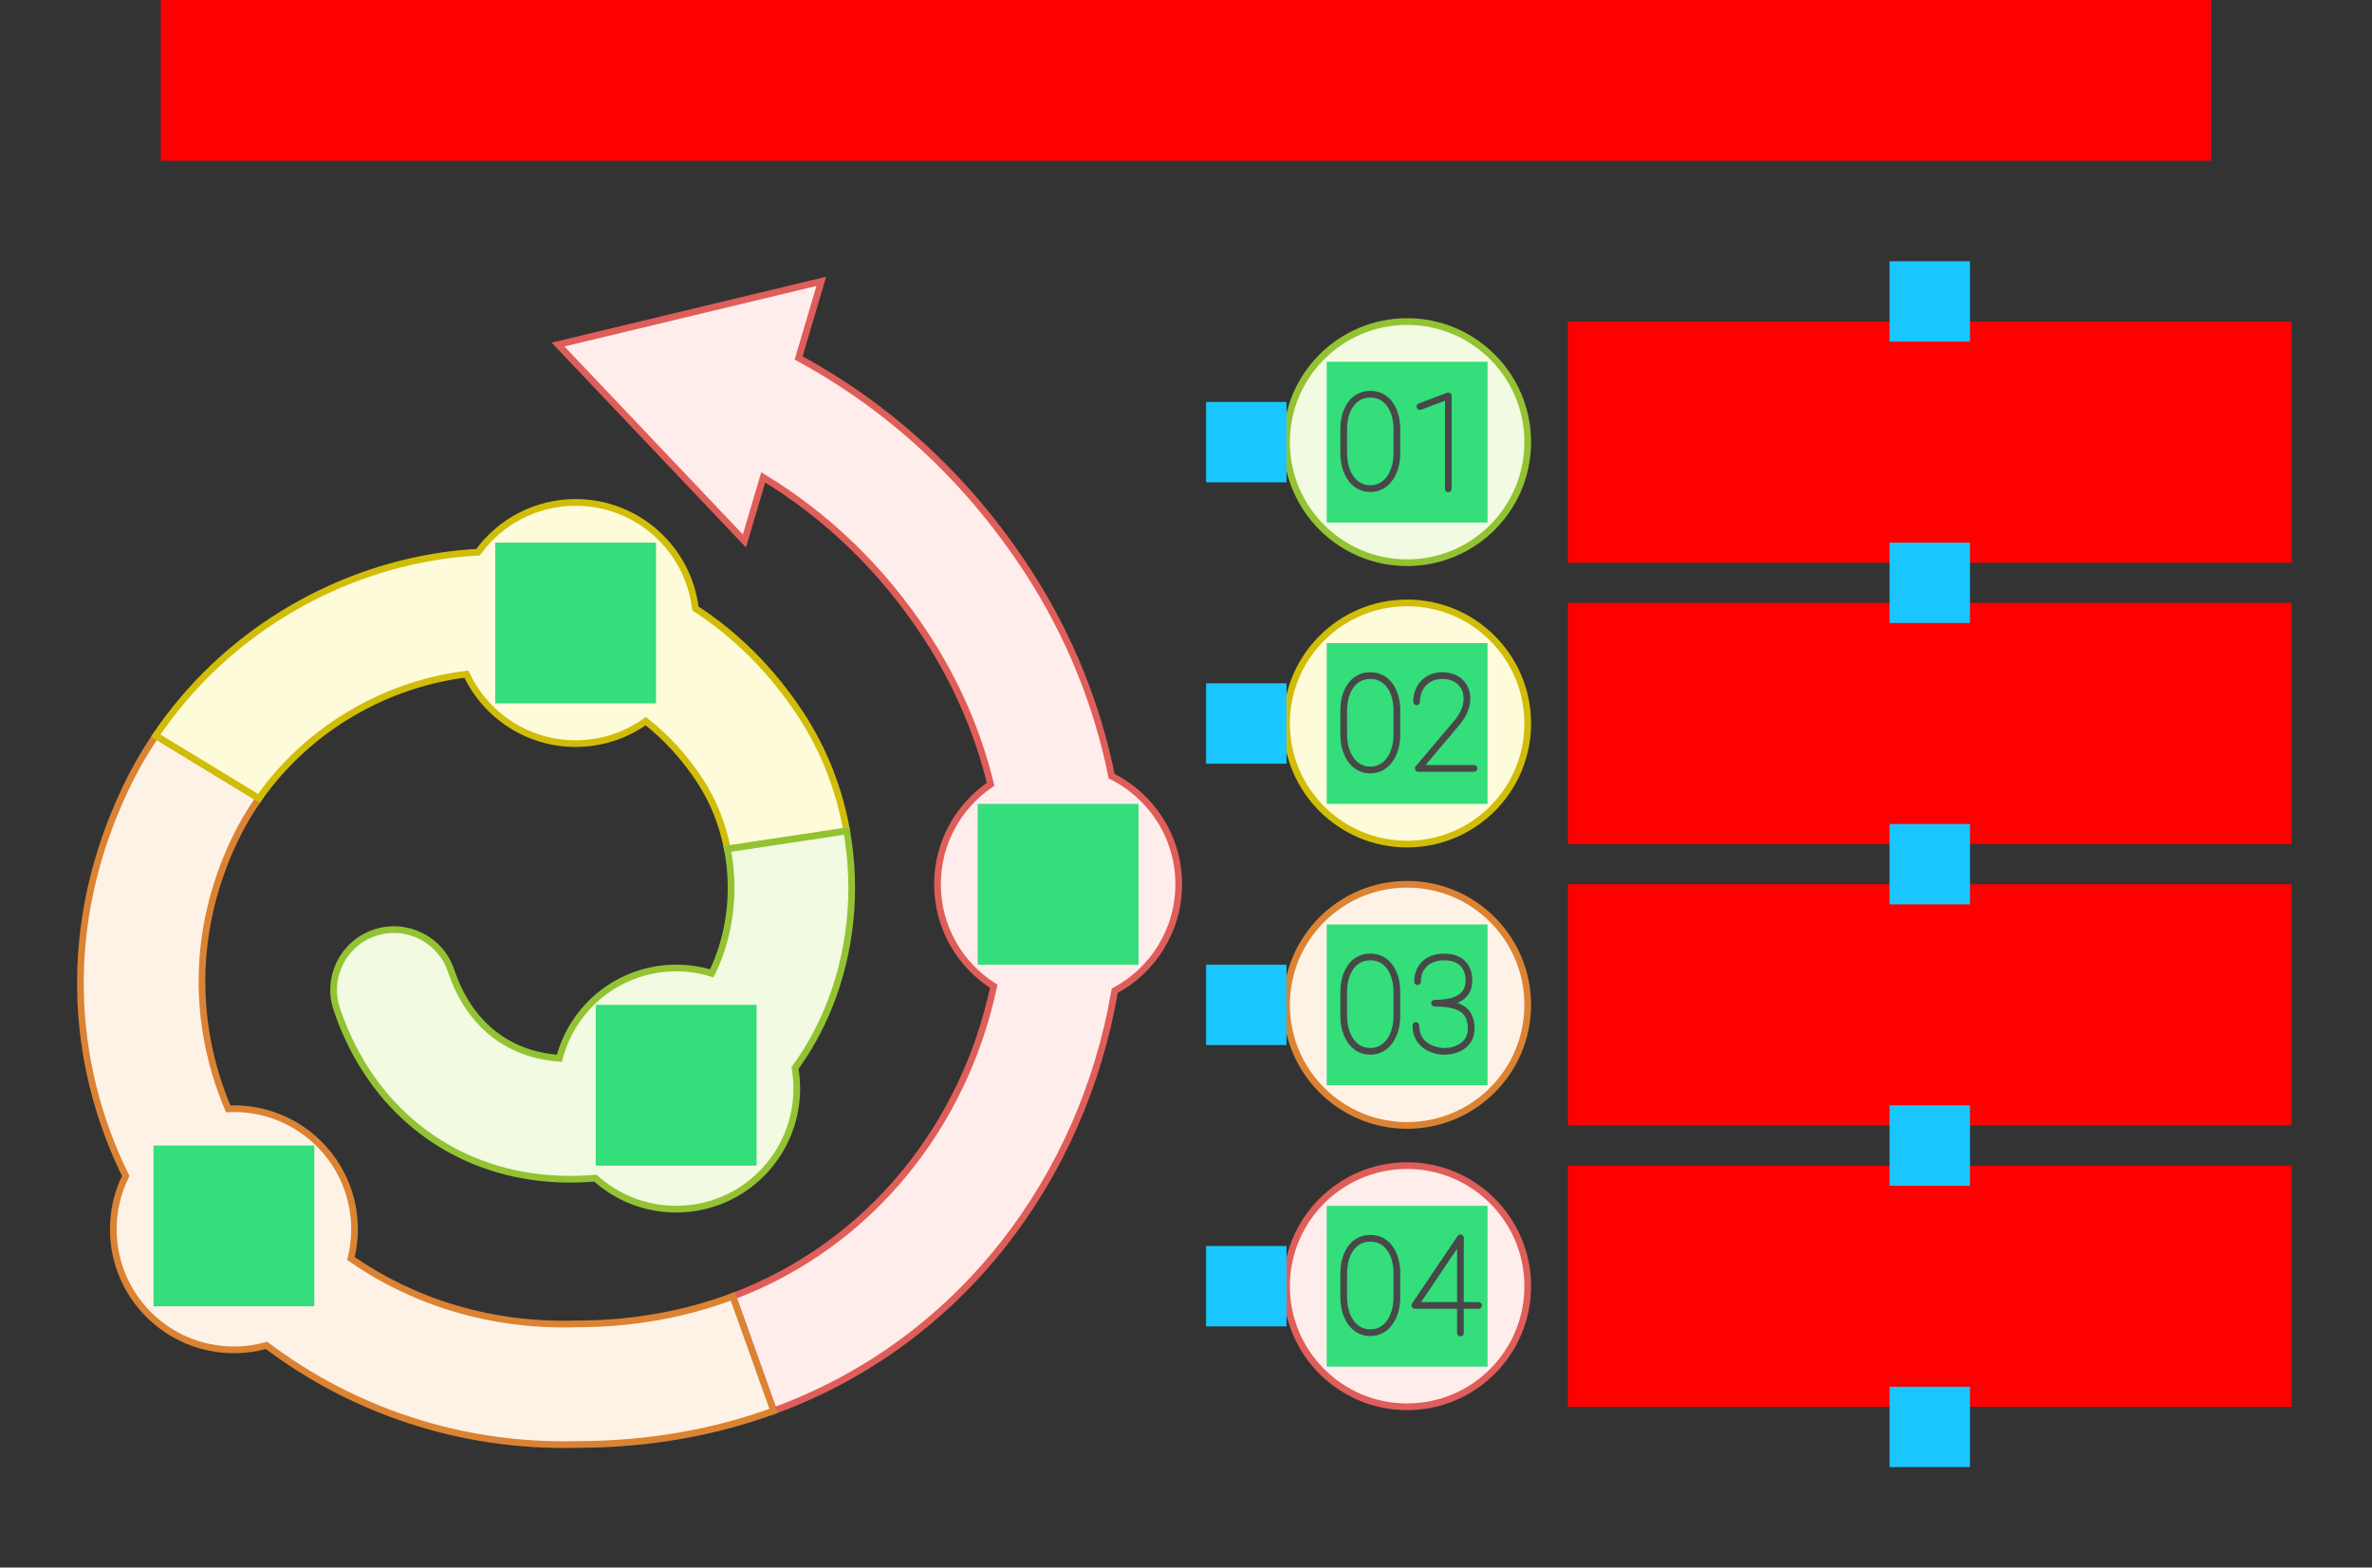 <svg xmlns="http://www.w3.org/2000/svg" width="708" height="468"><rect width="100%" height="100%" fill="#333333" stroke="none"/>    <g id="sequence-spiral-v1--family--4">        <g id="lines">            <g id="g-4">                <g id="cu">                    <g id="cu_1" >                        <path id="vector" transform="translate(384, 348)" fill="#ffedeb" d="M72 36 C72 55.882 55.882 72 36 72 C16.118 72 0 55.882 0 36 C0 16.118 16.118 0 36 0 C55.882 0 72 16.118 72 36 Z"></path>
                        <path id="vector_1" transform="translate(384, 348)" fill="none" stroke="#df5e59" stroke-width="2" stroke-linejoin="miter" stroke-linecap="none" stroke-miterlimit="4"  d="M 72 36 C 72 55.882 55.882 72 36 72 C 16.118 72 0 55.882 0 36 C 0 16.118 16.118 0 36 0 C 55.882 0 72 16.118 72 36 Z"></path></g></g>
                <g id="cu_2">                    <g id="cu_3" >                        <path id="Union" transform="translate(166.554, 84)" fill="#ffedeb" d="M0 18.866 L55.636 77.499 L61.259 58.523 C80.01 69.928 96.721 85.706 109.905 105.937 C119.137 120.105 125.461 135.053 129.124 150.16 C119.557 156.631 113.269 167.581 113.269 180 C113.269 192.819 119.969 204.074 130.059 210.452 C121.312 251.77 93.407 287.515 52.166 303.026 L64.375 337.212 C120.492 316.74 156.677 267.385 166.181 211.788 C177.538 205.733 185.269 193.769 185.269 180 C185.269 165.856 177.112 153.618 165.247 147.731 C160.988 126.552 152.709 105.684 140.066 86.282 C121.779 58.219 98.19 37.163 71.819 22.877 L78.597 0 L0 18.866 Z"></path>
                        <path id="Union_1" transform="translate(166.554, 84)" fill="none" stroke="#df5e59" stroke-width="2" stroke-linejoin="miter" stroke-linecap="none" stroke-miterlimit="4"  d="M 0 18.866 L 55.636 77.499 L 61.259 58.523 C 80.01 69.928 96.721 85.706 109.905 105.937 C 119.137 120.105 125.461 135.053 129.124 150.16 C 119.557 156.631 113.269 167.581 113.269 180 C 113.269 192.819 119.969 204.074 130.059 210.452 C 121.312 251.77 93.407 287.515 52.166 303.026 L 64.375 337.212 C 120.493 316.74 156.678 267.385 166.181 211.788 C 177.538 205.733 185.269 193.769 185.269 180 C 185.269 165.856 177.112 153.618 165.247 147.731 C 160.988 126.552 152.709 105.684 140.066 86.282 C 121.779 58.219 98.19 37.163 71.819 22.877 L 78.597 0 L 0 18.866 Z"></path></g></g></g>
            <g id="g-3">                <g id="cu_4">                    <g id="cu_5" >                        <path id="vector_2" transform="translate(384, 264)" fill="#fef2e6" d="M72 36 C72 55.882 55.882 72 36 72 C16.118 72 0 55.882 0 36 C0 16.118 16.118 0 36 0 C55.882 0 72 16.118 72 36 Z"></path>
                        <path id="vector_3" transform="translate(384, 264)" fill="none" stroke="#db8333" stroke-width="2" stroke-linejoin="miter" stroke-linecap="none" stroke-miterlimit="4"  d="M 72 36 C 72 55.882 55.882 72 36 72 C 16.118 72 0 55.882 0 36 C 0 16.118 16.118 0 36 0 C 55.882 0 72 16.118 72 36 Z"></path></g></g>
                <g id="cu_6">                    <g id="cu_7" >                        <path id="Union_2" transform="translate(24, 219.603)" fill="#fef2e6" d="M55.56 182.065 C80.967 201.242 113.23 212.57 148.34 211.65 C169.698 211.623 189.298 208.041 206.929 201.609 L194.72 167.423 C180.652 172.714 165.032 175.65 148.091 175.65 L147.841 175.65 L147.59 175.657 C122.073 176.368 99.106 168.897 80.753 156.141 C81.451 153.342 81.822 150.413 81.822 147.397 C81.822 127.515 65.704 111.397 45.822 111.397 C45.251 111.397 44.683 111.411 44.119 111.437 C33.714 87.025 33.047 58.542 45.945 31.355 C48.063 26.891 50.531 22.683 53.297 18.75 L22.494 0 C19.122 5.004 16.08 10.317 13.42 15.925 C-5.688 56.202 -3.247 97.364 13.521 131.485 C11.153 136.283 9.822 141.685 9.822 147.397 C9.822 167.279 25.94 183.397 45.822 183.397 C49.197 183.397 52.462 182.933 55.56 182.065 Z"></path>
                        <path id="Union_3" transform="translate(24, 219.603)" fill="none" stroke="#db8333" stroke-width="2" stroke-linejoin="miter" stroke-linecap="none" stroke-miterlimit="4"  d="M 55.56 182.065 C 80.967 201.242 113.23 212.57 148.34 211.65 C 169.698 211.623 189.298 208.042 206.929 201.609 L 194.72 167.423 C 180.652 172.714 165.032 175.65 148.091 175.65 L 147.841 175.65 L 147.59 175.657 C 122.073 176.369 99.106 168.897 80.753 156.141 C 81.451 153.342 81.822 150.413 81.822 147.397 C 81.822 127.515 65.704 111.397 45.822 111.397 C 45.251 111.397 44.683 111.41 44.119 111.437 C 33.714 87.025 33.047 58.542 45.945 31.355 C 48.063 26.891 50.531 22.683 53.297 18.75 L 22.494 0 C 19.122 5.004 16.08 10.317 13.42 15.925 C -5.688 56.202 -3.247 97.364 13.521 131.485 C 11.153 136.283 9.822 141.685 9.822 147.397 C 9.822 167.28 25.94 183.397 45.822 183.397 C 49.197 183.397 52.462 182.933 55.56 182.065 Z"></path></g></g></g>
            <g id="g-2">                <g id="cu_8">                    <g id="cu_9" >                        <path id="vector_4" transform="translate(384, 180)" fill="#fefbdb" d="M72 36 C72 55.882 55.882 72 36 72 C16.118 72 0 55.882 0 36 C0 16.118 16.118 0 36 0 C55.882 0 72 16.118 72 36 Z"></path>
                        <path id="vector_5" transform="translate(384, 180)" fill="none" stroke="#d1bd08" stroke-width="2" stroke-linejoin="miter" stroke-linecap="none" stroke-miterlimit="4"  d="M 72 36 C 72 55.882 55.882 72 36 72 C 16.118 72 0 55.882 0 36 C 0 16.118 16.118 0 36 0 C 55.882 0 72 16.118 72 36 Z"></path></g></g>
                <g id="cu_10">                    <g id="cu_11" >                        <path id="Union_4" transform="translate(46.494, 150)" fill="#fefbdb" d="M161.07 31.663 C173.05 39.443 183.86 50.01 192.712 63.597 L192.718 63.607 C199.619 74.214 204.09 86.002 206.233 98.094 L170.613 103.458 C169.229 96.313 166.549 89.4 162.546 83.244 C157.835 76.014 152.328 70.055 146.248 65.301 C140.352 69.518 133.13 72 125.328 72 C110.907 72 98.466 63.52 92.72 51.275 C92.111 51.349 91.503 51.429 90.894 51.516 C67.639 54.836 45.188 67.893 30.803 88.352 L0 69.603 C20.256 39.548 52.457 20.639 85.805 15.877 C89.25 15.386 92.715 15.044 96.187 14.858 C102.731 5.854 113.346 0 125.328 0 C143.743 0 158.928 13.826 161.07 31.663 Z"></path>
                        <path id="Union_5" transform="translate(46.494, 150)" fill="none" stroke="#d1bd08" stroke-width="2" stroke-linejoin="miter" stroke-linecap="none" stroke-miterlimit="4"  d="M 161.07 31.663 C 173.05 39.443 183.86 50.01 192.712 63.597 L 192.718 63.607 C 199.619 74.214 204.09 86.002 206.233 98.094 L 170.613 103.458 C 169.229 96.313 166.549 89.4 162.546 83.244 C 157.835 76.014 152.328 70.055 146.248 65.301 C 140.352 69.518 133.13 72 125.328 72 C 110.907 72 98.466 63.52 92.72 51.275 C 92.111 51.349 91.503 51.429 90.894 51.516 C 67.639 54.836 45.188 67.893 30.803 88.352 L 0 69.603 C 20.256 39.548 52.457 20.639 85.805 15.877 C 89.25 15.386 92.715 15.044 96.187 14.858 C 102.731 5.854 113.346 0 125.328 0 C 143.743 0 158.928 13.826 161.07 31.663 Z"></path></g></g></g>
            <g id="g-1">                <g id="cu_12">                    <g id="cu_13" >                        <path id="vector_6" transform="translate(384, 96)" fill="#f2fae1" d="M72 36 C72 55.882 55.882 72 36 72 C16.118 72 0 55.882 0 36 C0 16.118 16.118 0 36 0 C55.882 0 72 16.118 72 36 Z"></path>
                        <path id="vector_7" transform="translate(384, 96)" fill="none" stroke="#93c332" stroke-width="2" stroke-linejoin="miter" stroke-linecap="none" stroke-miterlimit="4"  d="M 72 36 C 72 55.882 55.882 72 36 72 C 16.118 72 0 55.882 0 36 C 0 16.118 16.118 0 36 0 C 55.882 0 72 16.118 72 36 Z"></path></g></g>
                <g id="cu_14">                    <g id="cu_15" >                        <path id="Union_6" transform="translate(99.575, 248.093)" fill="#f2fae1" d="M137.725 70.763 C141.807 65.139 145.171 59.022 147.784 52.59 C154.413 36.276 156.309 17.809 153.152 0 L117.531 5.365 C119.728 16.709 118.659 28.636 114.432 39.038 C113.954 40.216 113.437 41.371 112.88 42.503 C109.519 41.465 105.949 40.907 102.247 40.907 C85.489 40.907 71.406 52.357 67.393 67.86 C55.263 66.997 45.605 61.19 39.433 51.171 C37.696 48.352 36.235 45.199 35.073 41.729 C31.916 32.303 21.715 27.221 12.288 30.378 C2.862 33.535 -2.22 43.736 0.937 53.162 C2.284 57.185 3.895 61.019 5.751 64.644 C18.568 89.682 43.056 104.787 72.983 103.938 C74.731 103.889 76.454 103.794 78.152 103.654 C84.532 109.406 92.981 112.907 102.247 112.907 C122.129 112.907 138.247 96.789 138.247 76.907 C138.247 74.812 138.068 72.759 137.725 70.763 Z"></path>
                        <path id="Union_7" transform="translate(99.575, 248.093)" fill="none" stroke="#93c332" stroke-width="2" stroke-linejoin="miter" stroke-linecap="none" stroke-miterlimit="4"  d="M 137.725 70.763 C 141.807 65.139 145.171 59.022 147.784 52.59 C 154.413 36.276 156.309 17.809 153.152 0 L 117.531 5.365 C 119.728 16.709 118.659 28.636 114.432 39.038 C 113.954 40.216 113.437 41.371 112.88 42.503 C 109.519 41.465 105.948 40.907 102.247 40.907 C 85.489 40.907 71.406 52.357 67.393 67.86 C 55.263 66.997 45.605 61.19 39.433 51.171 C 37.696 48.352 36.235 45.199 35.073 41.729 C 31.916 32.303 21.715 27.221 12.288 30.378 C 2.862 33.535 -2.22 43.736 0.937 53.162 C 2.284 57.185 3.895 61.019 5.751 64.644 C 18.568 89.682 43.056 104.787 72.983 103.939 C 74.731 103.889 76.454 103.794 78.152 103.654 C 84.532 109.406 92.981 112.907 102.247 112.907 C 122.129 112.907 138.247 96.789 138.247 76.907 C 138.247 74.812 138.068 72.759 137.725 70.763 Z"></path></g></g></g></g>
        <path id="tx-cb-title" transform="matrix(1, -1.6081230200044232e-16, 1.6081230200044232e-16, 1, 48, 0)" fill="#ff00001a" d="M0 0 L612 0 L612 48 L0 48 L0 0 Z"></path>
        <path id="tx-lc-4" transform="matrix(1, -5.551115123125783e-17, 5.551115123125783e-17, 1, 468, 348)" fill="#ff00001a" d="M0 0 L216 0 L216 72 L0 72 L0 0 Z"></path>
        <path id="tx-lc-3" transform="matrix(1, -5.551115123125783e-17, 5.551115123125783e-17, 1, 468, 264)" fill="#ff00001a" d="M0 0 L216 0 L216 72 L0 72 L0 0 Z"></path>
        <path id="tx-lc-2" transform="translate(468, 180)" fill="#ff00001a" d="M0 0 L216 0 L216 72 L0 72 L0 0 Z"></path>
        <path id="tx-lc-1" transform="matrix(1, -5.551115123125783e-17, 5.551115123125783e-17, 1, 468, 96)" fill="#ff00001a" d="M0 0 L216 0 L216 72 L0 72 L0 0 Z"></path>
        <rect id="bt-cc-remove-4" fill="#1ac6ff33" transform="matrix(1, -5.551115123125783e-17, 5.551115123125783e-17, 1, 360, 372)" width="24" height="24" rx="0" ry="0"></rect>
        <rect id="bt-cc-remove-3" fill="#1ac6ff33" transform="matrix(1, -5.551115123125783e-17, 5.551115123125783e-17, 1, 360, 288)" width="24" height="24" rx="0" ry="0"></rect>
        <rect id="bt-cc-remove-2" fill="#1ac6ff33" transform="matrix(1, -5.551115123125783e-17, 5.551115123125783e-17, 1, 360, 204)" width="24" height="24" rx="0" ry="0"></rect>
        <rect id="bt-cc-remove-1" fill="#1ac6ff33" transform="matrix(1, -5.551115123125783e-17, 5.551115123125783e-17, 1, 360, 120)" width="24" height="24" rx="0" ry="0"></rect>
        <path id="ic-cc-1" transform="matrix(1, -5.551115123125783e-17, 5.551115123125783e-17, 1, 177.822, 300)" fill="#33de7b1a" d="M0 0 L48 0 L48 48 L0 48 L0 0 Z"></path>
        <path id="ic-cc-2" transform="matrix(1, -5.551115123125783e-17, 5.551115123125783e-17, 1, 147.822, 162)" fill="#33de7b1a" d="M0 0 L48 0 L48 48 L0 48 L0 0 Z"></path>
        <path id="ic-cc-3" transform="matrix(1, -5.551115123125783e-17, 5.551115123125783e-17, 1, 45.822, 342)" fill="#33de7b1a" d="M0 0 L48 0 L48 48 L0 48 L0 0 Z"></path>
        <path id="ic-cc-4" transform="matrix(1, -5.551115123125783e-17, 5.551115123125783e-17, 1, 291.822, 240)" fill="#33de7b1a" d="M0 0 L48 0 L48 48 L0 48 L0 0 Z"></path>
        <rect id="bt-cc-add-5" fill="#1ac6ff33" transform="matrix(-4.371138828673793e-8, 1, -1, -4.371138828673793e-8, 588, 414)" width="24" height="24" rx="0" ry="0"></rect>
        <rect id="bt-cc-add-4" fill="#1ac6ff33" transform="matrix(-4.371138828673793e-8, 1, -1, -4.371138828673793e-8, 588, 330)" width="24" height="24" rx="0" ry="0"></rect>
        <rect id="bt-cc-add-3" fill="#1ac6ff33" transform="matrix(-4.371138828673793e-8, 1, -1, -4.371138828673793e-8, 588, 246)" width="24" height="24" rx="0" ry="0"></rect>
        <rect id="bt-cc-add-2" fill="#1ac6ff33" transform="matrix(-4.371138828673793e-8, 1, -1, -4.371138828673793e-8, 588, 162)" width="24" height="24" rx="0" ry="0"></rect>
        <rect id="bt-cc-add-1" fill="#1ac6ff33" transform="matrix(-4.371138828673793e-8, 1, -1, -4.371138828673793e-8, 588, 78)" width="24" height="24" rx="0" ry="0"></rect>
        <g id="ic-cc-4b">            <path id="rect" transform="matrix(1, 1.7151245100058819e-15, -1.7151245100058819e-15, 1, 396, 360)" fill="#33de7b1a" d="M0 0 L48 0 L48 48 L0 48 L0 0 Z"></path>
            <g id="second-layer#number-04-48px" transform="translate(396, 360)">                <path id="vector_8" transform="translate(5.072, 9.696)" fill="none" stroke="#484848" stroke-width="2" stroke-linejoin="round" stroke-linecap="round" stroke-miterlimit="4"  d="M 0 10.483 C 0 4.786 2.716 -0 7.939 -0 C 13.161 -0 15.877 4.786 15.877 10.483 L 15.877 17.577 C 15.877 23.274 13.033 28.186 7.939 28.186 C 2.844 28.186 0 23.274 0 17.577 L 0 10.483 Z"></path>
                <path id="Vector_2130" transform="translate(26.295, 9.551)" fill="none" stroke="#484848" stroke-width="2" stroke-linejoin="round" stroke-linecap="round" stroke-miterlimit="1.556"  d="M 13.615 28.427 L 13.615 0 L 0 20.187 L 19.02 20.187"></path></g></g>
        <g id="ic-cc-3b">            <path id="rect_1" transform="matrix(1, 1.7151245100058819e-15, -1.7151245100058819e-15, 1, 396, 276)" fill="#33de7b1a" d="M0 0 L48 0 L48 48 L0 48 L0 0 Z"></path>
            <g id="second-layer#number-03-48px" transform="translate(396, 276)">                <path id="vector_9" transform="translate(5.072, 9.696)" fill="none" stroke="#484848" stroke-width="2" stroke-linejoin="round" stroke-linecap="round" stroke-miterlimit="4"  d="M 0 10.483 C 0 4.786 2.716 -0 7.939 -0 C 13.161 -0 15.877 4.786 15.877 10.483 L 15.877 17.577 C 15.877 23.274 13.033 28.186 7.939 28.186 C 2.844 28.186 0 23.274 0 17.577 L 0 10.483 Z"></path>
                <path id="Vector_2129" transform="translate(26.619, 9.71)" fill="none" stroke="#484848" stroke-width="2" stroke-linejoin="round" stroke-linecap="round" stroke-miterlimit="4"  d="M 0.501 7.358 C 0.382 4.949 1.863 -0 8.446 -0 C 15.028 -0 16.037 4.888 15.809 7.647 C 15.557 10.69 13.652 13.798 5.581 13.798 C 13.094 13.798 16.506 15.852 16.506 21.415 C 16.506 26.223 12.256 28.18 8.373 28.18 C 5.582 28.156 0 26.577 0 20.452"></path></g></g>
        <g id="ic-cc-2b">            <path id="rect_2" transform="matrix(1, 1.7151245100058819e-15, -1.7151245100058819e-15, 1, 396, 192)" fill="#33de7b1a" d="M0 0 L48 0 L48 48 L0 48 L0 0 Z"></path>
            <g id="second-layer#number-02-48px" transform="translate(396, 192)">                <path id="vector_10" transform="translate(5.072, 9.696)" fill="none" stroke="#484848" stroke-width="2" stroke-linejoin="round" stroke-linecap="round" stroke-miterlimit="4"  d="M 0 10.483 C 0 4.786 2.716 -0 7.939 -0 C 13.161 -0 15.877 4.786 15.877 10.483 L 15.877 17.577 C 15.877 23.274 13.033 28.186 7.939 28.186 C 2.844 28.186 0 23.274 0 17.577 L 0 10.483 Z"></path>
                <path id="vector_11" transform="translate(26.832, 9.696)" fill="none" stroke="#484848" stroke-width="2" stroke-linejoin="round" stroke-linecap="round" stroke-miterlimit="4"  d="M 0 7.82 C 0 3.2 3.224 1.9692e-22 7.606 1.2286e-22 C 14.875 0 17.354 7.093 12.59 13.403 L 0.498 27.722 L 17.119 27.722"></path></g></g>
        <g id="ic-cc-1b">            <path id="rect_3" transform="matrix(1, 1.7151245100058819e-15, -1.7151245100058819e-15, 1, 396, 108)" fill="#33de7b1a" d="M0 0 L48 0 L48 48 L0 48 L0 0 Z"></path>
            <g id="second-layer#number-01-48px" transform="translate(396, 108)">                <path id="Vector_2128" transform="translate(27.842, 10.184)" fill="none" stroke="#484848" stroke-width="2" stroke-linejoin="round" stroke-linecap="round" stroke-miterlimit="4"  d="M 0 3.194 L 8.455 0 L 8.455 27.767"></path>
                <path id="vector_12" transform="translate(5.072, 9.696)" fill="none" stroke="#484848" stroke-width="2" stroke-linejoin="round" stroke-linecap="round" stroke-miterlimit="4"  d="M 0 10.483 C 0 4.786 2.716 -0 7.939 -0 C 13.161 -0 15.877 4.786 15.877 10.483 L 15.877 17.577 C 15.877 23.274 13.033 28.186 7.939 28.186 C 2.844 28.186 0 23.274 0 17.577 L 0 10.483 Z"></path></g></g></g></svg>